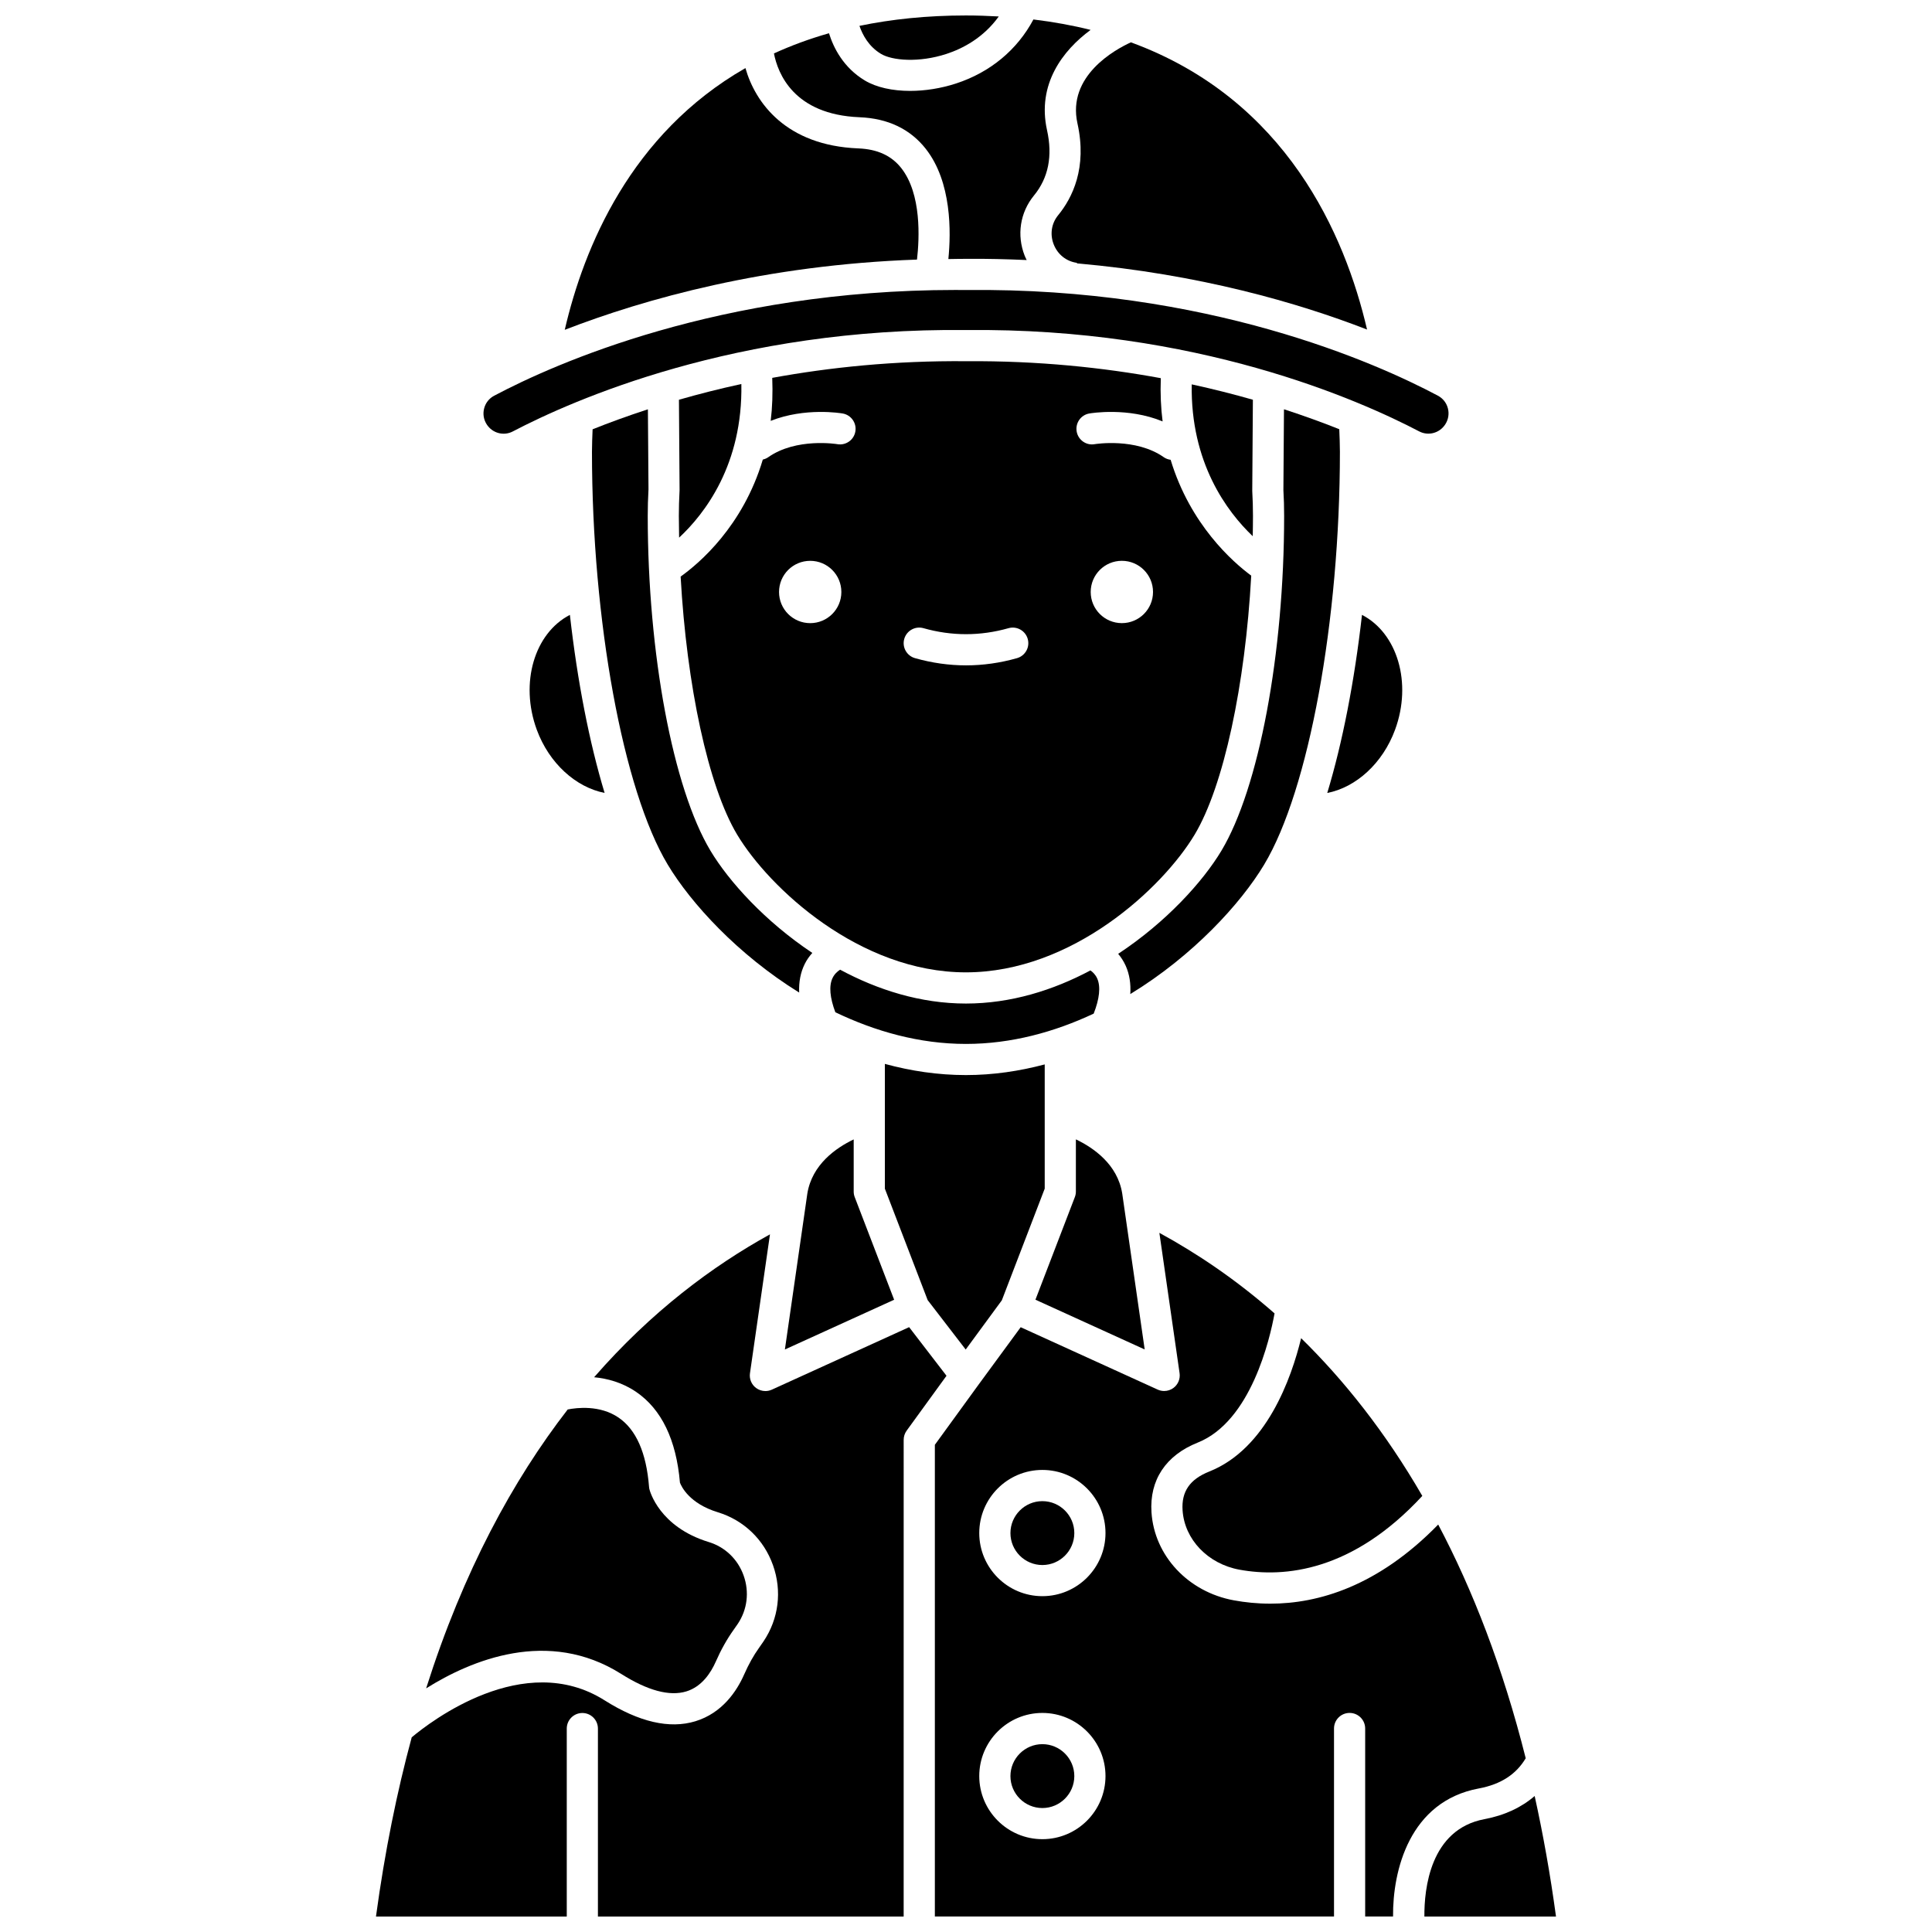 <?xml version="1.0" encoding="UTF-8"?>
<!-- Uploaded to: ICON Repo, www.iconrepo.com, Generator: ICON Repo Mixer Tools -->
<svg width="800px" height="800px" version="1.1" viewBox="144 144 512 512" xmlns="http://www.w3.org/2000/svg">
 <defs>
  <clipPath id="d">
   <path d="m371 148.09h38v11.906h-38z"/>
  </clipPath>
  <clipPath id="c">
   <path d="m521 619h36v32.902h-36z"/>
  </clipPath>
  <clipPath id="b">
   <path d="m243 471h152v180.9h-152z"/>
  </clipPath>
  <clipPath id="a">
   <path d="m391 470h158v181.9h-158z"/>
  </clipPath>
 </defs>
 <path d="m323.97 286.48c6.812-6.336 16.898-19.406 16.496-40.711-5.894 1.277-11.398 2.688-16.539 4.168l0.168 23.922c-0.133 2.523-0.195 4.734-0.195 6.848 0.012 1.926 0.035 3.852 0.07 5.773z"/>
 <path d="m355.79 407.04c-0.125-2.809 0.363-5.356 1.488-7.609 0.57-1.148 1.27-2.082 1.996-2.898-12.508-8.324-22.105-18.938-26.992-27.082-9.945-16.582-16.625-52.234-16.625-88.738 0-2.262 0.066-4.621 0.199-7.051l-0.156-21.191c-5.414 1.762-10.324 3.559-14.656 5.297-0.078 2.012-0.168 4.043-0.168 5.961 0 44.711 8.25 89.691 20.059 109.37 6.156 10.27 18.629 23.906 34.855 33.941z"/>
 <path d="m286.25 337.38c3.293 8.949 10.391 15.262 17.977 16.754-4.035-13.344-7.207-29.547-9.199-47.184-9.367 4.836-13.344 18.004-8.777 30.43z"/>
 <path d="m365.91 261.71c-0.102-0.02-10.895-1.785-18.352 3.477-0.438 0.305-0.918 0.488-1.406 0.605-5.266 17.695-16.918 27.543-21.777 31.008 1.598 28.828 7.305 55.594 14.98 68.391 8.465 14.109 32.406 36.492 60.617 36.492 28.215 0 52.152-22.383 60.617-36.492 7.703-12.836 13.422-39.715 15-68.641-4.894-3.613-16.156-13.5-21.359-30.699-0.621-0.09-1.23-0.281-1.781-0.664-7.461-5.258-18.246-3.496-18.352-3.477-2.25 0.402-4.383-1.125-4.769-3.363-0.387-2.246 1.105-4.383 3.348-4.769 0.484-0.086 10.211-1.703 19.426 2.098-0.457-3.57-0.629-7.391-0.477-11.457-15.164-2.797-32.414-4.633-51.508-4.496-19.078-0.172-36.312 1.637-51.465 4.414 0.156 4.035 0.027 7.848-0.41 11.395 9.109-3.617 18.609-2.035 19.082-1.953 2.246 0.395 3.746 2.535 3.352 4.781-0.387 2.238-2.516 3.734-4.766 3.352zm-7.199 47.43c-4.562 0-8.258-3.695-8.258-8.258s3.695-8.258 8.258-8.258 8.258 3.695 8.258 8.258c0.004 4.562-3.695 8.258-8.258 8.258zm82.594-16.52c4.562 0 8.258 3.695 8.258 8.258s-3.695 8.258-8.258 8.258-8.258-3.695-8.258-8.258c0-4.559 3.695-8.258 8.258-8.258zm-57.668 20.699c0.621-2.191 2.91-3.473 5.098-2.844 7.488 2.117 15.043 2.117 22.527 0 2.191-0.625 4.477 0.652 5.098 2.844 0.625 2.191-0.652 4.477-2.844 5.098-4.473 1.273-9.02 1.91-13.512 1.91-4.488 0-9.035-0.641-13.512-1.91-2.199-0.621-3.477-2.906-2.856-5.098z"/>
 <path d="m459.82 245.86c-0.352 20.801 9.379 33.77 16.168 40.238 0.031-1.797 0.062-3.594 0.062-5.391 0-2.125-0.062-4.344-0.191-6.625l0.168-24.148c-5.043-1.441-10.445-2.82-16.207-4.074z"/>
 <path d="m432.98 401.17c-9.855 5.242-21.078 8.781-33 8.781-12.062 0-23.398-3.629-33.34-8.973-0.68 0.43-1.492 1.125-2.012 2.223-0.996 2.094-0.691 5.231 0.746 9.055 10.547 5.062 22.246 8.395 34.602 8.395 12.066 0 23.516-3.172 33.863-8.031 1.535-3.914 1.895-7.137 0.941-9.293-0.449-1.02-1.152-1.699-1.801-2.156z"/>
 <path d="m279.89 258.34c15.805-8.254 59.137-27.59 120.23-26.871 60.922-0.691 104.2 18.586 119.98 26.855 2.387 1.246 5.316 0.488 6.84-1.758l0.051-0.074c0.844-1.293 1.09-2.809 0.715-4.273-0.375-1.461-1.32-2.656-2.664-3.367-16.289-8.66-61.117-28.719-124.91-27.992-0.996-0.012-2-0.016-2.984-0.016-62.461 0-106.14 19.523-122.18 28.02-1.352 0.715-2.301 1.922-2.672 3.391-0.375 1.477-0.117 3.004 0.734 4.281 1.512 2.277 4.461 3.059 6.859 1.805z"/>
 <g clip-path="url(#d)">
  <path d="m377.46 158.27c2.969 1.789 10.062 2.402 17.355 0.02 4.34-1.418 9.812-4.285 13.867-9.926-2.832-0.16-5.711-0.266-8.703-0.266-10.359 0-19.715 0.996-28.215 2.754 0.816 2.379 2.434 5.453 5.695 7.418z"/>
 </g>
 <path d="m429.54 176.72c2.609 11.754-1.344 19.707-5.117 24.312-1.789 2.176-2.227 5.074-1.176 7.742 1.055 2.676 3.352 4.5 6.152 4.883v0.141c32.457 2.856 58.617 10.449 76.883 17.535-5.82-25.031-21.324-61.004-62.582-76.117-4.188 1.914-16.961 8.898-14.16 21.504z"/>
 <path d="m370.51 461.25c-0.184-0.473-0.273-0.969-0.273-1.477v-13.816c-4.676 2.234-11.055 6.648-12.293 14.398l-0.672 4.688-5.269 36.586 28.953-13.184z"/>
 <path d="m371.78 175.07c7.523 0.297 13.434 3.121 17.57 8.387 6.879 8.762 6.695 22.047 5.977 29.195 1.605-0.012 3.168-0.07 4.793-0.059 5.477-0.051 10.766 0.094 15.965 0.32-0.176-0.371-0.375-0.734-0.527-1.129-2.16-5.492-1.234-11.477 2.477-16.004 3.801-4.633 4.961-10.449 3.441-17.281-2.699-12.164 4.168-21.141 11.547-26.574-4.746-1.195-9.805-2.113-15.156-2.766-4.266 8.023-11.426 14.004-20.5 16.965-4.035 1.312-8.25 1.965-12.172 1.965-4.688 0-8.957-0.93-12.004-2.758-5.699-3.426-8.305-8.688-9.5-12.52-5.227 1.488-10.078 3.289-14.586 5.352 1.016 5.227 5.203 16.207 22.676 16.906z"/>
 <path d="m382.85 188.55c-2.606-3.312-6.336-5.023-11.395-5.223-19.18-0.77-27.312-12.133-29.906-21.285-30.406 17.41-42.828 47.547-47.883 69.363 21.258-8.227 53.191-17.207 93.348-18.613 0.648-5.617 1.227-17.391-4.164-24.242z"/>
 <g clip-path="url(#c)">
  <path d="m550.7 619.96c-3.512 3.039-7.984 5.133-13.301 6.133-14.438 2.711-15.98 18.562-15.922 25.809h34.879c-1.531-11.277-3.438-21.898-5.656-31.941z"/>
 </g>
 <g clip-path="url(#b)">
  <path d="m384.93 495.71-36.379 16.562c-0.551 0.25-1.133 0.371-1.715 0.371-0.875 0-1.75-0.277-2.477-0.824-1.211-0.906-1.824-2.394-1.609-3.891l5.301-36.812c-15.195 8.383-31.43 20.453-46.605 37.867 3.508 0.332 7.453 1.371 11.125 3.875 6.734 4.594 10.645 12.684 11.621 24.051 0.371 1 2.449 5.535 10.047 7.856 6.867 2.098 12.191 7.211 14.613 14.027 2.43 6.84 1.52 14.199-2.504 20.18-0.383 0.574-0.789 1.156-1.215 1.75-1.43 1.996-2.742 4.344-3.898 6.973-1.969 4.477-5.82 10.273-12.949 12.453-6.84 2.09-14.941 0.219-24.074-5.551-21.387-13.512-46.273 5.758-51.102 9.809-3.902 14.434-7.125 30.203-9.473 47.5h50.562v-49.816c0-2.285 1.852-4.129 4.129-4.129 2.281 0 4.129 1.848 4.129 4.129v49.816h81.023l0.004-126.34c0-0.871 0.277-1.723 0.789-2.43l10.562-14.543z"/>
 </g>
 <path d="m464.45 533.98c-5.137 2.047-7.379 5.305-7.055 10.258 0.508 7.738 6.707 14.211 15.078 15.746 12.008 2.191 29.992 0.422 48.453-19.551-9.828-16.98-20.797-30.703-32.113-41.797-2.582 10.609-9.16 29.293-24.363 35.344z"/>
 <path d="m308.63 587.61c7.008 4.426 12.809 5.984 17.25 4.633 4.137-1.262 6.527-4.984 7.805-7.883 1.383-3.148 2.981-5.988 4.738-8.449 0.375-0.527 0.734-1.039 1.078-1.547 2.547-3.789 3.117-8.461 1.574-12.812-1.539-4.328-4.906-7.57-9.246-8.895-13.156-4.016-15.625-13.586-15.727-13.996-0.055-0.215-0.086-0.43-0.102-0.652-0.703-8.988-3.422-15.16-8.078-18.332-4.977-3.394-11.113-2.617-13.473-2.152-14.516 18.75-27.676 42.879-37.52 73.91 11.898-7.461 32.344-16.043 51.699-3.824z"/>
 <path d="m420.24 606.22c-4.668 0-8.465 3.801-8.465 8.465 0 4.668 3.801 8.465 8.465 8.465 4.668 0 8.465-3.801 8.465-8.465 0.004-4.668-3.797-8.465-8.465-8.465z"/>
 <g clip-path="url(#a)">
  <path d="m535.87 617.97c5.914-1.105 9.953-3.789 12.461-8.016-6.074-24.133-14.035-44.609-23.191-61.934-15.969 16.383-31.809 20.969-44.484 20.969-3.481 0-6.723-0.344-9.664-0.883-12.105-2.211-21.082-11.801-21.836-23.324-0.559-8.543 3.785-15.102 12.238-18.473 14.141-5.633 19.152-27.531 20.375-34.242-10.23-8.98-20.59-15.938-30.523-21.348l5.356 37.195c0.215 1.496-0.402 2.988-1.609 3.891-0.727 0.551-1.598 0.824-2.477 0.824-0.582 0-1.164-0.121-1.715-0.371l-36.309-16.531-11.152 15.199-11.594 15.961v125h105.78v-49.816c0-2.285 1.852-4.129 4.129-4.129 2.281 0 4.129 1.848 4.129 4.129v49.816h7.387c-0.105-12.215 4.367-30.484 22.699-33.922zm-115.63 13.43c-9.223 0-16.727-7.5-16.727-16.727 0-9.227 7.504-16.727 16.727-16.727 9.223 0 16.727 7.5 16.727 16.727 0 9.23-7.504 16.727-16.727 16.727zm0-64.398c-9.223 0-16.727-7.5-16.727-16.727 0-9.227 7.504-16.727 16.727-16.727 9.223 0 16.727 7.5 16.727 16.727 0 9.227-7.504 16.727-16.727 16.727z"/>
 </g>
 <path d="m420.24 541.82c-4.668 0-8.465 3.801-8.465 8.465 0 4.668 3.801 8.465 8.465 8.465 4.668 0 8.465-3.801 8.465-8.465 0.004-4.668-3.797-8.465-8.465-8.465z"/>
 <path d="m513.71 337.38c4.57-12.43 0.59-25.605-8.77-30.434-1.996 17.641-5.168 33.852-9.203 47.199 7.594-1.48 14.676-7.809 17.973-16.766z"/>
 <path d="m399.92 501.64 9.578-13.047 11.363-29.594v-32.918c-6.707 1.781-13.688 2.824-20.883 2.824-7.41 0-14.598-1.086-21.48-2.961v33.059l11.344 29.543z"/>
 <path d="m441.4 460.29c-1.23-7.715-7.609-12.117-12.281-14.348v13.82c0 0.508-0.09 1.008-0.273 1.477l-10.445 27.195 28.953 13.184z"/>
 <path d="m479.03 373.1c11.812-19.688 20.059-64.66 20.059-109.37 0-1.926-0.09-3.961-0.168-5.984-4.332-1.734-9.238-3.523-14.656-5.281l-0.152 21.426c0.133 2.176 0.195 4.551 0.195 6.828 0 36.504-6.684 72.164-16.625 88.738-4.934 8.227-14.672 18.961-27.355 27.32 0.75 0.887 1.449 1.945 2.012 3.203 0.988 2.227 1.371 4.723 1.199 7.457 16.527-10.07 29.25-23.926 35.492-34.336z"/>
</svg>